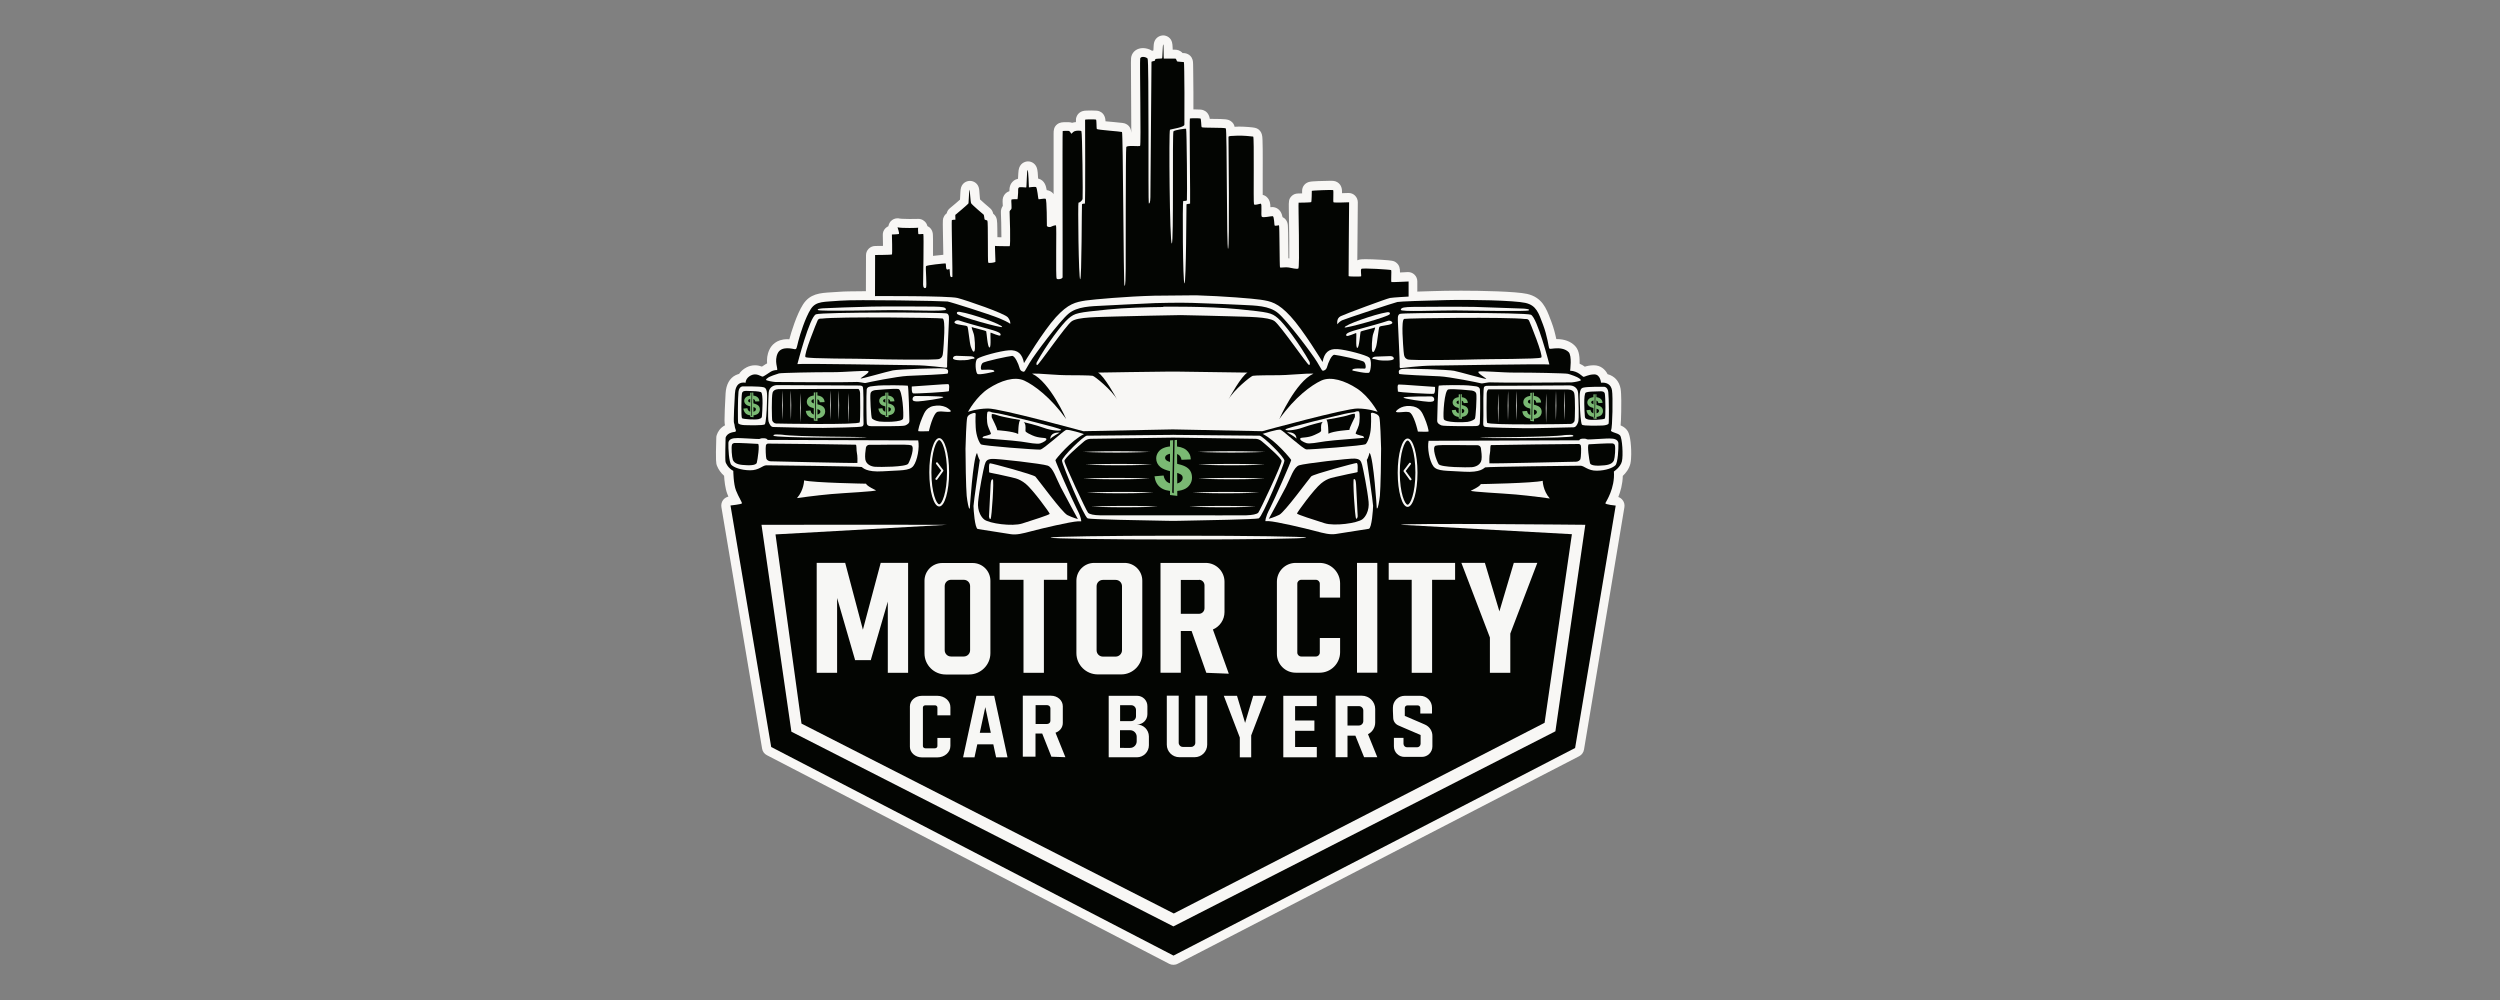 <svg xml:space="preserve" style="enable-background:new 0 0 250 100;" viewBox="0 0 250 100" y="0px" x="0px" xmlns:xlink="http://www.w3.org/1999/xlink" xmlns="http://www.w3.org/2000/svg" id="Layer_3" version="1.1">
<rect x="0" y="0" width="250" height="100" fill="#808080" stroke="none"/>
<style type="text/css">
	.st0{fill:none;}
	.st1{fill:#F8F7F5;}
	.st2{fill:#030502;}
	.st3{fill:#040402;}
	.st4{fill:#7AB973;}
	.st5{fill:#040404;}
	.st6{fill:#020403;}
	.st7{fill:#F7F7F5;}
</style>
<rect height="100" width="250" class="st0" y="0"></rect>
<g>
	<path d="M158.4,74.96c-0.05,0.29-0.23,0.53-0.48,0.66l-40.16,20.76c-0.13,0.07-0.28,0.1-0.42,0.1
		c-0.15,0-0.29-0.03-0.42-0.1L76.69,75.52c-0.26-0.13-0.44-0.38-0.48-0.66l-4.07-24.15c-0.04-0.25,0.02-0.51,0.17-0.71
		c0.13-0.17,0.32-0.29,0.53-0.34c-0.04-0.09-0.08-0.17-0.11-0.27c-0.21-0.54-0.29-1.31-0.32-1.81c-0.32-0.28-0.56-0.62-0.72-1.02
		c-0.07-0.18-0.14-0.35-0.06-2.81c0-0.09,0.02-0.18,0.05-0.26c0.11-0.32,0.33-0.7,0.82-0.96c-0.06-0.22-0.06-0.59-0.02-1.59
		c0.03-0.71,0.07-1.42,0.08-1.61c0.05-0.88,0.41-1.52,1-1.81c0.11-0.05,0.23-0.1,0.35-0.13c0.16-0.25,0.41-0.48,0.76-0.66
		c0.26-0.13,0.54-0.2,0.83-0.2c0.27,0,0.51,0.06,0.69,0.13c0.01,0,0.01-0.01,0.02-0.01c0.11-0.08,0.24-0.16,0.37-0.24
		c0.04-0.03,0.09-0.05,0.13-0.07c-0.03-0.39-0.01-0.88,0.24-1.39c0.18-0.38,0.66-1.03,1.79-1.03c0.07,0,0.14,0,0.2,0.01
		c0-0.01,0-0.01,0-0.02c0.16-0.62,0.72-2.46,1.36-3.46c0.7-1.09,1.7-1.15,2.86-1.22c0.24-0.01,0.49-0.03,0.77-0.05
		c0.42-0.04,1.3-0.05,2.66-0.06l0.01-3.6c0-0.5,0.41-0.91,0.91-0.92c0.26,0,0.54,0,0.79-0.01c0-0.34-0.01-0.74-0.02-1.09
		c-0.01-0.25,0.08-0.48,0.25-0.66c0.09-0.09,0.2-0.17,0.31-0.22c0.03-0.18,0.11-0.35,0.23-0.49c0.18-0.19,0.42-0.3,0.68-0.3
		c0.08,0,0.15,0.01,0.23,0.03c0.03,0,0.24,0.04,0.97,0.04c0.45,0,0.85-0.01,0.86-0.01s0.02,0,0.03,0c0.32,0,0.62,0.17,0.79,0.45
		c0.05,0.08,0.09,0.18,0.11,0.27c0.25,0.11,0.49,0.36,0.54,0.76c0.01,0.05,0.01,0.1,0.01,0.17c0.01,0.1,0.01,0.23,0.01,0.41
		c0,0.29,0,0.71,0,1.24c0,0.13,0,0.26,0,0.4c0.06-0.01,0.12-0.01,0.18-0.02c0.26-0.03,0.61-0.07,0.85-0.09c0-0.04,0-0.08,0-0.11
		c-0.01-0.77-0.03-1.57-0.04-2.2c-0.02-1.25-0.02-1.27,0.1-1.5c0.07-0.15,0.17-0.26,0.28-0.34c0.04-0.19,0.15-0.37,0.31-0.5
		c0.36-0.3,0.78-0.65,1.02-0.87c0-0.07,0.01-0.14,0.01-0.2c0.01-0.19,0.02-0.4,0.03-0.56c0.01-0.1,0.01-0.17,0.02-0.23
		c0.08-0.69,0.62-0.88,0.93-0.88c0.38,0,0.83,0.25,0.92,0.81c0.01,0.05,0.02,0.1,0.02,0.18c0.01,0.11,0.02,0.25,0.03,0.39
		c0.01,0.13,0.03,0.32,0.04,0.47c0.22,0.2,0.64,0.58,1,0.88c0.16,0.13,0.27,0.32,0.31,0.52c0,0.01,0,0.02,0.01,0.03
		c0.05,0.04,0.09,0.08,0.14,0.13c0.25,0.29,0.26,0.55,0.27,1.33c0,0.26,0.01,0.57,0.01,0.89c0.08,0,0.21,0.01,0.4,0.01
		c0-0.85-0.03-2.15-0.05-2.43c-0.03-0.31,0.08-0.55,0.19-0.71c0-0.06-0.01-0.13-0.01-0.18c-0.02-0.36-0.03-0.6,0.13-0.87
		c0.14-0.23,0.33-0.35,0.54-0.42c0-0.28,0.02-0.72,0.42-1.04c0.14-0.11,0.29-0.17,0.44-0.2c0.01-0.2,0.02-0.39,0.03-0.55
		c0.01-0.13,0.02-0.23,0.03-0.31c0.1-0.69,0.64-0.88,0.94-0.88c0.39,0,0.83,0.26,0.93,0.83c0.01,0.07,0.02,0.16,0.04,0.28
		c0.01,0.15,0.03,0.36,0.04,0.61c0.02,0,0.03,0.01,0.05,0.01c0.62,0.17,0.74,0.78,0.79,1.04c0.01,0.03,0.01,0.07,0.02,0.1
		c0.12,0.02,0.23,0.05,0.33,0.1c0.16,0.08,0.28,0.18,0.36,0.31c0-1.16,0-2.29,0-3.26c0-0.95,0-1.66,0-2.16c0-0.27,0-0.48,0-0.63
		c0-0.32,0.01-0.67,0.37-0.95c0.27-0.2,0.56-0.2,0.86-0.2c0.06,0,0.11,0,0.16,0c0.04,0,0.07,0,0.1,0c0.11,0,0.24,0.02,0.37,0.06
		c0.13-0.04,0.25-0.06,0.37-0.07c0-0.35,0.01-0.38,0.05-0.5c0.06-0.17,0.25-0.57,0.83-0.64c0.05-0.01,0.12-0.01,0.2-0.01
		c0.12-0.01,0.28-0.01,0.45-0.01c0.53,0,0.66,0.02,0.82,0.08c0.56,0.22,0.6,0.79,0.61,0.97c0,0.01,0,0.02,0,0.03
		c0.26,0.03,0.55,0.05,0.77,0.07c0.99,0.09,1.09,0.1,1.29,0.2c0.44,0.22,0.5,0.63,0.52,0.88c0-1.07-0.01-2.65-0.02-3.84
		c-0.03-3.56-0.02-3.6,0.02-3.78c0.13-0.52,0.59-0.85,1.17-0.85c0.26,0,0.62,0.08,0.91,0.27c0.04-0.02,0.09-0.03,0.13-0.04
		c0.01-0.14,0.01-0.28,0.02-0.4c0.01-0.1,0.01-0.17,0.02-0.24c0.08-0.57,0.5-0.81,0.83-0.85c0.03,0,0.07-0.01,0.1-0.01
		c0.31,0,0.86,0.19,0.93,0.9c0.01,0.07,0.01,0.15,0.02,0.27c0,0.08,0.01,0.17,0.01,0.26c0.02,0,0.03,0,0.05,0c0.1,0,0.17,0,0.19,0
		c0.19,0,0.5,0.05,0.75,0.34c0.03,0,0.05,0,0.07,0c0.09,0.01,0.12,0.01,0.16,0.01c0.08,0.01,0.76,0.12,0.81,0.92
		c0,0.05,0.01,0.13,0.01,0.22c0.01,0.16,0.01,0.4,0.01,0.7c0.01,0.66,0.01,1.51,0.02,2.1c0,0.36,0,1.03,0,1.68c0.04,0,0.09,0,0.14,0
		c0.58,0,0.7,0.03,0.83,0.07c0.26,0.09,0.58,0.31,0.67,0.88c0.11,0,0.22,0,0.31,0c1.21,0.01,1.5,0.02,1.8,0.23
		c0.22,0.16,0.32,0.33,0.37,0.56c0.06,0,0.11,0,0.18-0.01c0.08,0,0.17-0.01,0.26-0.01c0.58,0,1.39,0.07,1.59,0.12
		c0.2,0.04,0.67,0.22,0.74,0.9c0.01,0.08,0.01,0.18,0.02,0.31c0.01,0.22,0.01,0.52,0.02,0.92c0.01,0.74,0,1.69,0,2.62
		c0,0.65,0,1.4,0,1.96c0.18,0.04,0.34,0.13,0.46,0.27c0.25,0.26,0.31,0.59,0.31,0.96c0.06-0.01,0.12-0.01,0.17-0.01
		c0.03,0,0.06,0,0.08,0c0.24,0.02,0.8,0.15,0.96,0.98c0,0.01,0,0.02,0,0.02c0.26,0.12,0.49,0.38,0.53,0.79
		c0.01,0.05,0.01,0.12,0.01,0.2c0.01,0.13,0.01,0.31,0.02,0.56c0.01,0.44,0.01,1.02,0.02,1.59c0,0.32,0.01,0.68,0.01,0.98
		c0.03,0,0.06,0.01,0.09,0.01c0.01-1.01-0.01-2.68-0.03-3.71c-0.01-0.53-0.01-0.98-0.02-1.31c-0.01-0.68-0.01-0.91,0.27-1.2
		c0.17-0.18,0.41-0.27,0.66-0.27c0.09,0,0.24,0,0.4-0.01c0-0.11,0-0.2,0-0.26c0-0.39,0.27-0.85,0.87-0.92
		c0.05-0.01,0.12-0.01,0.2-0.02c0.18-0.01,0.4-0.02,0.55-0.03c0.45-0.02,0.92-0.03,1.2-0.03c0.25,0,0.47,0,0.7,0.14
		c0.46,0.28,0.47,0.76,0.47,0.97c0,0.04,0,0.09,0,0.13c0.32-0.01,0.62-0.02,0.62-0.02c0.01,0,0.03,0,0.04,0
		c0.24,0,0.47,0.09,0.64,0.26c0.18,0.18,0.28,0.42,0.28,0.67c-0.02,1.81-0.04,4.24-0.05,5.8c0.25-0.11,0.52-0.11,0.81-0.11
		c0.38,0,0.99,0.02,1.61,0.06c1.06,0.07,1.23,0.09,1.48,0.29c0.31,0.25,0.37,0.55,0.37,0.98c0.3-0.01,0.6-0.03,0.76-0.04
		c0.02,0,0.03,0,0.05,0c0.24,0,0.46,0.09,0.63,0.25c0.18,0.17,0.29,0.41,0.29,0.67v1.03c1.03-0.04,2.16-0.06,2.84-0.08
		c0.46-0.01,0.97-0.01,1.54-0.01c1.92,0,5.47,0.07,6.59,0.32c1.51,0.34,1.93,1.45,2.33,2.51c0.03,0.07,0.06,0.15,0.09,0.23
		c0.26,0.67,0.41,1.31,0.51,1.78c0.02,0,0.04,0,0.06,0c0.74,0,1.36,0.23,1.79,0.66c0.35,0.35,0.5,0.88,0.48,1.73
		c0,0.02,0,0.05,0,0.07c0.21,0.09,0.39,0.2,0.52,0.3c0.22-0.07,0.52-0.14,0.89-0.14h0.02c0.65,0,1.12,0.39,1.37,0.89
		c0.69,0.18,1.17,0.71,1.3,1.46c0.09,0.5,0.07,1.89,0.06,2.3c-0.01,0.61-0.03,1.04-0.06,1.36c0.21,0.09,0.42,0.21,0.59,0.41
		c0.12,0.14,0.37,0.43,0.45,1.72c0.02,0.26,0.06,1.14-0.06,1.69c-0.13,0.54-0.47,0.96-0.76,1.23c-0.02,0.83-0.23,1.56-0.45,2.11
		c0.17,0.06,0.32,0.16,0.43,0.31c0.16,0.2,0.22,0.46,0.18,0.71" class="st1"></path>
	<path d="M89.75,22.73c0,0,0.23,0.64,0.13,0.67c-0.1,0.03-0.69,0.05-0.69,0.05s0.06,1.96,0,2
		c-0.06,0.04-1.68,0.05-1.68,0.05l-0.01,4.11c0,0,7.38-0.04,8.26,0.19s4.72,1.54,5.03,1.94s0.23,0.65,0.23,0.65
		s-0.09-0.14-1.09-0.56c-1-0.41-4.85-1.63-5.18-1.68c-0.34-0.05-9.18-0.22-10.75-0.08s-2.39,0-2.93,0.85s-1.07,2.52-1.24,3.2
		s-0.16,0.81-0.35,0.8c-0.19-0.02-1.34-0.37-1.71,0.41s0.04,1.55-0.06,1.68c0,0-0.3-0.04-0.65,0.17s-0.69,0.49-0.82,0.48
		c-0.14-0.01-0.6-0.4-1.15-0.12c-0.55,0.28-0.53,0.74-0.53,0.74s-0.29-0.09-0.59,0.06c-0.3,0.15-0.46,0.56-0.48,1.04
		c-0.03,0.48-0.16,2.8-0.09,2.92c0.07,0.12,0.06,0.42,0.14,0.59c0.08,0.17,0.05,0.26-0.02,0.29c-0.07,0.03-0.78,0.03-0.96,0.59
		c0,0-0.07,2.28,0,2.45c0.07,0.17,0.24,0.57,0.77,0.87c0,0,0.01,1.3,0.27,1.96c0.26,0.66,0.63,1.2,0.59,1.29s-1.14,0.21-1.14,0.21
		l4.07,24.15l40.23,20.86l40.16-20.76l4.06-24.24c0,0-1.09-0.1-1.03-0.25s0.97-1.47,0.85-3.16c0,0,0.66-0.43,0.8-1.01
		c0.14-0.58,0.04-2.33-0.19-2.6c-0.23-0.27-1.03-0.31-0.89-0.54s0.19-3.37,0.09-3.97c-0.1-0.59-0.54-0.81-1.1-0.76
		c0,0-0.06-0.84-0.68-0.83s-0.96,0.27-1.08,0.24s-0.52-0.57-1.33-0.61c0,0,0.21-1.5-0.15-1.86s-0.94-0.41-1.38-0.37
		s-0.52,0.09-0.57-0.03s-0.17-1.19-0.61-2.35s-0.66-1.92-1.76-2.17c-1.11-0.25-5.49-0.34-7.9-0.28s-4.61,0.13-4.9,0.19
		s-5.24,1.69-5.55,1.84c-0.31,0.16-0.45,0.39-0.45,0.39s-0.14-0.58,0.33-0.81s4.6-1.76,4.93-1.82c0.33-0.06,1.86-0.14,1.86-0.14
		v-1.51c0,0-1.63,0.08-1.71,0.06c-0.08-0.03,0.03-1.15-0.04-1.2s-2.86-0.23-2.97-0.12c-0.12,0.12,0.03,0.72-0.04,0.75
		s-1.23,0.03-1.24-0.03c-0.01-0.05,0.05-7.38,0.05-7.38s-1.5,0.06-1.56,0s0.03-1.18-0.04-1.22c-0.06-0.04-2.13,0.04-2.13,0.08
		c0,0.04-0.01,1.08-0.06,1.12c-0.05,0.05-1.21,0.06-1.26,0.06s0.14,6.52-0.03,6.59s-0.65-0.05-0.96-0.11
		c-0.31-0.06-0.82,0.05-0.87-0.01c-0.05-0.06-0.04-4.21-0.1-4.21s-0.37,0.08-0.43,0.03s-0.03-0.93-0.21-0.94s-0.93,0.18-1.07,0.06
		s0.06-1.33-0.13-1.31c-0.19,0.03-0.58,0.18-0.66,0.06s0.04-6.75-0.08-6.77s-1.06-0.12-1.62-0.09c-0.56,0.03-0.85,0.01-0.85,0.13
		s0.12,11.12-0.04,11.19c-0.16,0.08-0.09-11.95-0.23-12.05s-2.36-0.03-2.41-0.12c-0.06-0.09-0.04-0.84-0.13-0.87s-0.99-0.03-1.05,0
		s0.05,8.48,0.02,8.51c-0.03,0.03-0.35,0.03-0.36,0.08s-0.03,7.81-0.2,7.9s-0.22-8.23-0.12-8.24c0.11-0.01,0.32,0.01,0.36-0.08
		s-0.01-7.1-0.08-7.14s-1.13,0.12-1.26,0.25c-0.13,0.13,0.04,11.2-0.17,11.22s-0.31-11.32-0.18-11.38s1.43-0.23,1.44-0.5
		c0.02-0.27,0.01-6.25-0.05-6.26c-0.05-0.01-0.64-0.04-0.68-0.07s-0.07-0.28-0.19-0.28s-1.11,0.01-1.14,0s-0.01-1.43-0.06-1.42
		s-0.06,1.37-0.11,1.4s-0.62,0.01-0.67,0.08c-0.05,0.06-0.02,0.13-0.07,0.16c-0.05,0.03-0.31,0.06-0.32,0.1
		c-0.01,0.03-0.1,12.97-0.11,13.53c-0.01,0.57-0.09,0.66-0.16,0.63s0.03-14.31-0.12-14.48c-0.14-0.17-0.67-0.27-0.74-0.01
		c-0.06,0.26,0.1,8.66-0.01,8.74c-0.12,0.08-1.31-0.09-1.38,0.12s-0.05,11.34-0.06,12.16c-0.01,0.83-0.01,1.77-0.12,1.71
		c-0.1-0.06-0.14-15.33-0.25-15.38s-2.48-0.21-2.52-0.3s-0.01-0.92-0.08-0.94c-0.06-0.03-1.07-0.03-1.09,0.01
		c-0.01,0.04,0.05,8.42-0.03,8.4c-0.08-0.01-0.25-0.01-0.28,0.06s-0.02,7.49-0.18,7.5s-0.24-7.67-0.17-7.66
		c0.06,0.01,0.37-0.16,0.41-0.39s-0.03-6.68-0.12-6.76c-0.09-0.08-0.52-0.07-0.7,0.01s-0.27,0.28-0.32,0.23s-0.12-0.27-0.28-0.27
		c-0.16,0-0.53-0.01-0.57,0.02s0.01,14.47-0.01,14.62c-0.02,0.16-0.47,0.26-0.59,0.14c-0.12-0.12,0.01-5.34-0.07-5.34
		s-0.24,0.02-0.46,0.13c-0.21,0.11-0.44,0-0.45-0.07s0.01-2.65-0.13-2.71s-0.67,0.08-0.71,0.04c-0.04-0.04-0.12-1.18-0.26-1.22
		c-0.15-0.04-0.7,0.04-0.7,0.04S102.84,17,102.76,17s-0.09,1.74-0.14,1.75s-0.63-0.08-0.73,0s-0.07,0.2-0.08,0.54
		s-0.06,0.63-0.06,0.63s-0.57-0.02-0.61,0.05s0.06,0.83-0.01,0.94c-0.08,0.1-0.18,0.18-0.17,0.26s0.12,3.45,0,3.45
		s-1.41,0-1.45-0.03c-0.04-0.03,0.05,1.55,0.03,1.6c-0.03,0.05-0.66,0.17-0.72,0.06s0-4.09-0.08-4.18s-0.28-0.05-0.29-0.17
		c-0.01-0.13-0.07-0.42-0.07-0.42s-1.2-1.01-1.27-1.16c-0.07-0.16-0.12-1.35-0.16-1.35s-0.08,1.27-0.1,1.36
		c-0.03,0.09-1.32,1.16-1.32,1.16l0.01,0.48c0,0-0.32-0.01-0.36,0.06c-0.04,0.08,0.09,5.61,0.06,5.65
		c-0.03,0.04-0.16,0.05-0.21-0.06c-0.05-0.12-0.04-0.74-0.1-0.72c-0.06,0.01-0.23,0.14-0.3-0.04c-0.06-0.18,0-0.52-0.1-0.52
		s-1.86,0.16-1.93,0.28s0.12,2.04-0.01,2.15s-0.28-0.01-0.28-0.3c0-0.28,0.09-5.05,0.02-5.07c-0.08-0.02-0.49,0.06-0.5-0.01
		s-0.05-0.55-0.01-0.62C91.84,22.79,90.17,22.84,89.75,22.73z" class="st2"></path>
	<g>
		<path d="M147.17,38.58c0.11,0.02,0.21,0.03,0.32,0.04c0.18,0.01,0.47,0.07,0.5,0.32c0.05,0.38,0.03,3.31-0.02,3.44
			c-0.05,0.13-0.1,0.23-0.46,0.23s-3.12,0.03-3.36-0.07s-0.43-0.22-0.43-0.47s0.08-3.46,0.16-3.51
			C143.96,38.52,146.42,38.46,147.17,38.58z" class="st1"></path>
	</g>
	<g>
		<path d="M137.76,41.19c-0.02-0.01-0.81-0.32-1.99-0.34c-1.2-0.02-9.54,2.27-9.54,2.27l-8.95-0.18l-8.95,0.18
			c0,0-8.34-2.29-9.54-2.27c-1.18,0.02-1.97,0.33-1.99,0.34c0.02-0.05,0.83-1.54,2.04-2.33c1.23-0.8,2.62-1.25,3.59-0.8
			c0.97,0.45,2.62,1.65,4.19,3.85c0,0-1.63-3.72-3.41-4.54c0,0,0.08-0.03,0.71,0s2,0.15,2.7,0.15s2.44,0.01,2.65,0.06
			c0.21,0.05,1.9,1.41,2.45,2.39c-0.11-0.21-1.31-2.4-1.92-2.71c0,0,5.88-0.1,7.01-0.1c0.03,0,0.07,0,0.09,0h0.84
			c1.12,0.01,7.01,0.1,7.01,0.1c-0.6,0.31-1.81,2.51-1.92,2.71c0.55-0.98,2.24-2.34,2.45-2.39s1.95-0.06,2.65-0.06
			s2.07-0.13,2.7-0.15c0.63-0.03,0.71,0,0.71,0c-1.78,0.81-3.41,4.54-3.41,4.54c1.56-2.2,3.22-3.4,4.19-3.85
			c0.97-0.45,2.37,0,3.59,0.8S137.74,41.15,137.76,41.19z" class="st1"></path>
	</g>
	<g>
		<path d="M116.91,37.17c-0.03,0-0.06,0-0.09,0l0,0C116.82,37.17,116.82,37.17,116.91,37.17z" class="st1"></path>
	</g>
	<g>
		<path d="M115.44,29.57c-2.77,0.07-6.08,0.37-6.86,0.48c-1.02,0.16-1.75,0.31-3,1.68c-1.25,1.37-3.18,4.58-3.18,4.58
			c-0.17-0.92-0.61-1.34-1.5-1.28s-2.88,0.61-3.17,0.85c-0.28,0.25-0.16,1.33,0,1.5s1.69-0.21,1.69-0.21
			c0.12-0.31-1.12-0.17-1.25-0.19s-0.11-0.47,0.08-0.67c0.19-0.19,2.67-0.7,2.96-0.72s0.65,0.85,0.72,1.13
			c0.07,0.28,0.17,0.39,0.36,0.44s0.16-0.01,0.66-0.86s2.99-4.15,3.88-4.91s2.25-0.76,3.59-0.83c0.8-0.05,3.24-0.16,5.1-0.25
			c0,0,2.44-0.07,3.74-0.02c1.73,0.06,4.14,0.15,4.96,0.2c1.34,0.07,2.7,0.07,3.59,0.82c0.9,0.75,3.39,4.04,3.9,4.89
			c0.51,0.85,0.48,0.91,0.66,0.86c0.18-0.06,0.29-0.16,0.36-0.44s0.42-1.16,0.71-1.14s2.77,0.52,2.96,0.71s0.22,0.65,0.09,0.67
			c-0.13,0.02-1.37-0.12-1.25,0.19c0,0,1.54,0.37,1.69,0.2c0.15-0.17,0.28-1.26-0.01-1.5s-2.28-0.78-3.17-0.84s-1.33,0.37-1.49,1.29
			c0,0-1.94-3.2-3.2-4.56c-1.26-1.37-1.98-1.52-3.01-1.67c-0.72-0.11-3.75-0.36-6.44-0.44L115.44,29.57z" class="st1"></path>
	</g>
	<g>
		<path d="M130.89,36.49c-0.16-0.02-2.83-3.93-3.44-4.38c-0.61-0.44-2.66-0.42-4.42-0.48
			c-1.08-0.04-3.36-0.08-4.96-0.12c-1,0.02-4.95,0.09-6.48,0.14c-1.76,0.06-3.81,0.04-4.42,0.48c-0.61,0.44-3.28,4.35-3.44,4.37
			s-0.06-0.26-0.06-0.26c0.98-1.77,2.52-3.83,3.18-4.39c0.66-0.56,0.88-0.59,3.93-0.9c1.75-0.18,3.97-0.23,5.55-0.25v-0.03
			c0,0,4.49-0.06,7.53,0.25s3.27,0.34,3.93,0.9c0.66,0.56,2.2,2.63,3.18,4.39C130.95,36.23,131.06,36.51,130.89,36.49z" class="st1"></path>
	</g>
	<g>
		<g>
			<path d="M97.57,41.37c0,0-0.05-0.11-0.2-0.07c-0.16,0.04-0.57,0.15-0.65,0.46c-0.08,0.31-0.16,2.43-0.17,3.12
				c-0.01,0.69,0.05,4.05,0.12,4.71c0.07,0.65,0.2,1.24,0.26,1.26c0.05,0.01,0.05,0.01,0.05,0.01s0.31-5,0.72-5.57
				c0,0,0.17,0.62,0.28,0.71c0,0-0.63,4.28-0.63,4.6s0.13,2.25,0.43,2.3s2.74,0.44,3.31,0.52s1.12-0.05,2.09-0.31
				c0.97-0.26,3.84-0.94,4.63-0.98h0.31c0,0,0.04-0.34-0.45-1.27c-0.48-0.93-2.15-4.74-2.13-4.84s1.58-1.99,2.86-2.61
				c0,0-1.55-0.52-1.81-0.41c-0.26,0.1-2.25,1.94-2.57,1.96c-0.32,0.03-5.77-0.37-5.93-0.53s-0.48-0.82-0.52-1.69
				C97.52,41.86,97.57,41.37,97.57,41.37z" class="st1"></path>
		</g>
		<g>
			<path d="M98.36,43.64c0,0-0.17,0.14-0.08,0.17s3.05,0.23,3.84,0.35s1.59,0.28,1.9,0.18c0.31-0.1,0.7-0.32,0.61-0.47
				c-0.09-0.14-0.7-0.01-1.41-0.34s-0.69-0.35-0.67-0.58c0.01-0.23,0.03-0.58-0.18-0.74c0,0,1.28,0.3,2.03,0.58s1.77,0.35,1.71,0.18
				s-5.25-1.4-5.84-1.54c-0.59-0.14-1.07-0.17-1.12-0.21s-0.35-0.14-0.41,0c-0.06,0.14-0.08,0.93,0.04,1.34s0.37,0.79,0.3,0.85
				C98.98,43.49,98.36,43.64,98.36,43.64z" class="st1"></path>
		</g>
		<g>
			<path d="M105.97,43.26c0,0-0.8,0.44-0.94,0.63C105.03,43.89,104.96,43.21,105.97,43.26z" class="st1"></path>
		</g>
		<g>
			<path d="M99.18,41.41c0,0-0.03,0.24,0,0.34s0.54,1.03,0.54,1.27c0,0,1.6,0.1,2.1,0.38c0,0,0-1.26,0.21-1.4
				c0,0-1.78-0.29-2.26-0.47C99.31,41.36,99.18,41.41,99.18,41.41z" class="st2"></path>
		</g>
		<g>
			<path d="M97.81,50.21c-0.04,0.41,0.02,0.83,0.2,1.2c0.1,0.2,0.23,0.4,0.41,0.54c0.51,0.4,2.81,0.72,3.8,0.4
				c1-0.32,2.75-0.87,2.75-0.97s-1.67-2.4-2.4-3c-0.74-0.59-1.19-0.58-2.09-0.8c-0.9-0.22-1.59-0.3-1.57-0.36s-0.08-0.89,0.1-0.89
				s4.33,1.12,4.54,1.34s2.66,3.58,3.19,3.84c0.53,0.26,1.05,0.4,1.05,0.4s-1.25-2.29-1.72-3.2s-0.76-1.96-1.31-2.15
				s-5.07-0.71-5.56-0.67s-0.62,0.18-0.74,0.62C98.35,46.89,97.92,49,97.81,50.21z" class="st3"></path>
		</g>
		<g>
			<path d="M98.9,51.66c0,0,0.05,0.34,0.16,0.22c0.12-0.12,0.36-3.96,0.22-3.95s-0.19,0.11-0.22,0.57
				C99.04,48.98,98.9,51.66,98.9,51.66z" class="st1"></path>
		</g>
	</g>
	<g>
		<g>
			<path d="M137.09,41.35c0,0,0.05-0.11,0.2-0.07c0.16,0.04,0.57,0.15,0.65,0.46c0.08,0.31,0.16,2.43,0.17,3.12
				s-0.05,4.05-0.12,4.71c-0.07,0.65-0.2,1.24-0.26,1.26s-0.05,0.01-0.05,0.01s-0.31-5-0.72-5.57c0,0-0.17,0.62-0.28,0.71
				c0,0,0.63,4.28,0.63,4.6s-0.13,2.25-0.43,2.3c-0.3,0.05-2.74,0.44-3.31,0.52c-0.57,0.08-1.12-0.05-2.09-0.31
				c-0.97-0.26-3.84-0.94-4.63-0.98h-0.31c0,0-0.04-0.34,0.45-1.27c0.48-0.93,2.15-4.74,2.13-4.84c-0.03-0.1-1.58-1.99-2.86-2.61
				c0,0,1.55-0.52,1.81-0.41c0.26,0.1,2.25,1.94,2.57,1.96c0.32,0.03,5.77-0.37,5.93-0.53c0.17-0.16,0.48-0.82,0.52-1.69
				C137.14,41.83,137.09,41.35,137.09,41.35z" class="st1"></path>
		</g>
		<g>
			<path d="M136.3,43.61c0,0,0.17,0.14,0.08,0.17s-3.05,0.23-3.84,0.35s-1.59,0.28-1.9,0.18s-0.7-0.32-0.61-0.47
				c0.09-0.14,0.7-0.01,1.41-0.34c0.71-0.32,0.69-0.35,0.67-0.58c-0.01-0.23-0.03-0.58,0.18-0.74c0,0-1.28,0.3-2.03,0.58
				s-1.77,0.35-1.71,0.18s5.25-1.4,5.84-1.54s1.07-0.17,1.12-0.21c0.05-0.04,0.35-0.14,0.41,0s0.08,0.93-0.04,1.34
				s-0.37,0.79-0.3,0.85C135.68,43.47,136.3,43.61,136.3,43.61z" class="st1"></path>
		</g>
		<g>
			<path d="M128.7,43.23c0,0,0.8,0.44,0.94,0.63C129.64,43.86,129.71,43.18,128.7,43.23z" class="st1"></path>
		</g>
		<g>
			<path d="M135.48,41.38c0,0,0.03,0.24,0,0.34s-0.54,1.03-0.54,1.27c0,0-1.6,0.1-2.1,0.38c0,0,0-1.26-0.21-1.4
				c0,0,1.78-0.29,2.26-0.47C135.36,41.34,135.48,41.38,135.48,41.38z" class="st2"></path>
		</g>
		<g>
			<path d="M136.86,50.18c0.04,0.41-0.02,0.83-0.2,1.2c-0.1,0.2-0.23,0.4-0.41,0.54c-0.51,0.4-2.81,0.72-3.8,0.4
				c-1-0.32-2.75-0.87-2.75-0.97s1.67-2.4,2.4-3s1.19-0.58,2.09-0.8s1.59-0.3,1.57-0.36c-0.02-0.06,0.08-0.89-0.1-0.89
				c-0.18,0-4.33,1.12-4.54,1.34s-2.66,3.58-3.19,3.84c-0.53,0.26-1.05,0.4-1.05,0.4s1.25-2.29,1.72-3.2s0.76-1.96,1.31-2.15
				c0.54-0.18,5.07-0.71,5.56-0.67c0.49,0.04,0.62,0.18,0.74,0.62C136.31,46.86,136.74,48.97,136.86,50.18z" class="st3"></path>
		</g>
		<g>
			<path d="M135.77,51.63c0,0-0.05,0.34-0.16,0.22c-0.12-0.12-0.36-3.96-0.22-3.95s0.19,0.11,0.22,0.57
				C135.63,48.95,135.77,51.63,135.77,51.63z" class="st1"></path>
		</g>
	</g>
	<g>
		<path d="M117.98,51.52L117.98,51.52c-0.08,0-0.17,0-0.25,0C117.89,51.52,117.98,51.52,117.98,51.52z" class="st1"></path>
	</g>
	<g>
		<path d="M125.96,43.57c-0.29-0.02-6.24-0.04-8.35-0.08l0,0c-0.19-0.01-0.39-0.01-0.58,0l0,0
			c-2.11,0.04-8.06,0.06-8.35,0.08c-0.32,0.02-2.5,2.14-2.48,2.5c0.01,0.36,2.2,5.64,2.57,5.77c0.28,0.1,5.41,0.2,7.89,0.24
			c0.25,0,0.47,0.01,0.66,0.01s0.41-0.01,0.66-0.01c2.48-0.04,7.6-0.15,7.89-0.24c0.37-0.13,2.56-5.4,2.57-5.77
			S126.28,43.59,125.96,43.57z M125.82,51.28c-0.16,0.14-0.57,0.23-1.18,0.25c-0.44,0.01-4.51,0.01-6.66,0c-0.08,0-0.17,0-0.25,0
			c-0.04,0-0.08,0-0.12,0h-0.42c-0.16,0-0.34,0-0.54,0c-2.15,0-6.22,0.01-6.66,0c-0.61-0.01-1.02-0.1-1.18-0.25
			c-0.15-0.14-2.36-4.85-2.37-5.18c-0.01-0.26,1.39-1.47,1.99-1.98c0.18-0.15,0.4-0.23,0.63-0.24l8.24-0.12l8.24,0.12
			c0.23,0,0.45,0.09,0.63,0.24c0.61,0.51,2,1.72,1.99,1.98C128.18,46.43,125.97,51.13,125.82,51.28z" class="st1"></path>
	</g>
	<g>
		<path d="M117.19,51.52c-0.16,0-0.34,0-0.54,0l0,0C116.66,51.52,116.86,51.52,117.19,51.52z" class="st1"></path>
	</g>
	<g>
		<path d="M115,45.19c0,0-1.5,0.07-3.35,0.07s-3.35-0.07-3.35-0.07s1.5-0.07,3.35-0.07S115,45.19,115,45.19z" class="st1"></path>
	</g>
	<g>
		<path d="M115.22,46.46c0,0-1.5,0.07-3.35,0.07s-3.35-0.07-3.35-0.07s1.5-0.07,3.35-0.07S115.22,46.46,115.22,46.46z" class="st1"></path>
	</g>
	<g>
		<path d="M115,47.86c0,0-1.5,0.07-3.35,0.07s-3.35-0.07-3.35-0.07s1.5-0.07,3.35-0.07S115,47.86,115,47.86z" class="st1"></path>
	</g>
	<g>
		<path d="M115.37,49.26c0,0-1.5,0.07-3.35,0.07s-3.35-0.07-3.35-0.07s1.5-0.07,3.35-0.07
			C113.87,49.18,115.37,49.26,115.37,49.26z" class="st1"></path>
	</g>
	<g>
		<path d="M115.8,50.66c0,0-1.5,0.07-3.35,0.07s-3.35-0.07-3.35-0.07s1.5-0.07,3.35-0.07
			C114.3,50.58,115.8,50.66,115.8,50.66z" class="st1"></path>
	</g>
	<g>
		<path d="M126.5,45.19c0,0-1.5,0.07-3.35,0.07s-3.35-0.07-3.35-0.07s1.5-0.07,3.35-0.07S126.5,45.19,126.5,45.19z" class="st1"></path>
	</g>
	<g>
		<path d="M126.5,46.46c0,0-1.5,0.07-3.35,0.07s-3.35-0.07-3.35-0.07s1.5-0.07,3.35-0.07S126.5,46.46,126.5,46.46z" class="st1"></path>
	</g>
	<g>
		<path d="M126.5,47.86c0,0-1.5,0.07-3.35,0.07s-3.35-0.07-3.35-0.07s1.5-0.07,3.35-0.07S126.5,47.86,126.5,47.86z" class="st1"></path>
	</g>
	<g>
		<path d="M125.94,49.26c0,0-1.5,0.07-3.35,0.07s-3.35-0.07-3.35-0.07s1.5-0.07,3.35-0.07S125.94,49.26,125.94,49.26z" class="st1"></path>
	</g>
	<g>
		<path d="M125.6,50.66c0,0-1.5,0.07-3.35,0.07s-3.35-0.07-3.35-0.07s1.5-0.07,3.35-0.07S125.6,50.66,125.6,50.66z" class="st1"></path>
	</g>
	<g>
		<g>
			<path d="M115.45,47.63l0.91-0.08c0.05,0.29,0.17,0.49,0.33,0.63c0.17,0.13,0.39,0.2,0.67,0.2
				c0.3,0,0.53-0.06,0.68-0.18s0.23-0.26,0.23-0.42c0-0.1-0.03-0.19-0.1-0.26c-0.06-0.07-0.18-0.13-0.33-0.19
				c-0.11-0.04-0.36-0.1-0.75-0.19c-0.5-0.12-0.85-0.26-1.05-0.43c-0.28-0.24-0.42-0.53-0.42-0.87c0-0.22,0.07-0.43,0.2-0.62
				s0.32-0.34,0.58-0.44c0.25-0.1,0.55-0.15,0.91-0.15c0.58,0,1.01,0.12,1.31,0.36c0.29,0.24,0.45,0.56,0.46,0.95l-0.93,0.04
				c-0.04-0.22-0.13-0.38-0.26-0.48c-0.13-0.1-0.33-0.15-0.59-0.15c-0.27,0-0.48,0.05-0.64,0.16c-0.1,0.07-0.15,0.16-0.15,0.27
				c0,0.1,0.05,0.19,0.14,0.26c0.12,0.09,0.4,0.19,0.86,0.29c0.45,0.1,0.79,0.2,1,0.31c0.22,0.11,0.39,0.25,0.51,0.44
				s0.18,0.42,0.18,0.69c0,0.25-0.07,0.48-0.22,0.7s-0.35,0.38-0.62,0.48c-0.27,0.11-0.6,0.16-1,0.16c-0.58,0-1.03-0.13-1.34-0.38
				C115.7,48.48,115.51,48.11,115.45,47.63z" class="st4"></path>
		</g>
		<g>
			<polygon points="117,49.5 117.73,49.59 117.7,43.99 117,44.04" class="st4"></polygon>
		</g>
		<g>
			<polygon points="117.32,43.92 117.22,49.26 117.37,49.33 117.46,43.92" class="st5"></polygon>
		</g>
	</g>
	<g>
		<path d="M87.49,38.59c-0.11,0.02-0.21,0.03-0.32,0.04c-0.18,0.01-0.47,0.07-0.5,0.32c-0.05,0.38-0.03,3.31,0.02,3.44
			c0.05,0.13,0.1,0.23,0.46,0.23s3.12,0.03,3.36-0.07s0.43-0.22,0.43-0.47s-0.08-3.46-0.16-3.51C90.7,38.54,88.24,38.48,87.49,38.59
			z" class="st1"></path>
	</g>
	<g>
		<g>
			<g>
				<path d="M74.29,38.64c0,0-0.37-0.03-0.44,0.53s-0.08,3.04-0.03,3.15s0.35,0.18,0.6,0.19
					c0.24,0.01,1.97,0.07,2.07-0.09s0.19-1.27,0.2-2.02s0.12-1.55-0.31-1.67S74.29,38.64,74.29,38.64z" class="st1"></path>
			</g>
		</g>
		<g>
			<g>
				<path d="M74.97,39.1c-0.11,0-0.21-0.01-0.32-0.01c-0.15-0.01-0.4,0.01-0.45,0.23c-0.07,0.31-0.1,2.4,0,2.5
					s1.34,0.18,1.67,0.09c0.33-0.1,0.31-0.15,0.33-0.39c0.02-0.24,0.16-2.2-0.11-2.31C75.9,39.13,75.3,39.1,74.97,39.1z" class="st6"></path>
			</g>
		</g>
		<g>
			<g>
				<g>
					<path d="M79.74,36.41c0,0,1.22-4.74,1.86-4.98c0.63-0.23,12.85-0.21,13.1-0.08s0.2,0.42,0.18,1.01
						s-0.18,3.69-0.17,4.04c0.01,0.35,0.01,0.37-0.11,0.37s-1.79-0.24-3.21-0.25C89.96,36.51,80.21,36.33,79.74,36.41z" class="st1"></path>
				</g>
			</g>
			<g>
				<g>
					<path d="M76.78,37.79c0,0-0.27,0.17-0.14,0.23c0.14,0.06,0.58,0.16,0.9,0.18s7.55,0.04,7.99,0
						c0.44-0.04,0.92,0.15,1.07,0.09c0.16-0.05,3.1-0.65,4.15-0.7s4.03-0.16,4.03-0.25s0.19-0.43-0.34-0.49s-4.57,0.07-5.16,0.19
						c-0.59,0.12-3.21,0.88-3.22,0.81c-0.01-0.06,0.94-0.59,0.78-0.72c-0.17-0.13-2.3,0.1-3.72,0.09s-4.98,0.06-5.22,0.12
						C77.64,37.41,76.92,37.66,76.78,37.79z" class="st1"></path>
				</g>
			</g>
			<g>
				<g>
					<path d="M96,31.19c0,0-0.39-0.08-0.3,0.18s4.52,1.47,4.52,1.33C100.22,32.45,97.25,31.39,96,31.19z" class="st1"></path>
				</g>
			</g>
			<g>
				<g>
					<path d="M95.91,32.05c-0.14-0.05-0.29-0.02-0.4,0.07c-0.07,0.06-0.11,0.15,0.02,0.22
						c0.28,0.17,1.12,0.18,1.21,0.31s0.21,1.64,0.34,2.01s0.24,0.61,0.36,0.46c0.12-0.16,0.03-1.45-0.07-1.74
						c-0.1-0.28-0.26-0.73-0.18-0.67s1.39,0.34,1.43,0.42c0.04,0.08,0.13,1.63,0.33,1.62c0.2-0.01,0.04-1.5,0.12-1.49
						s0.91,0.41,0.97,0.27s0.08-0.29-1.14-0.62C97.83,32.62,96.4,32.22,95.91,32.05z" class="st1"></path>
				</g>
			</g>
			<g>
				<g>
					<path d="M95.66,35.58c0,0-0.36-0.01-0.36,0.25c0,0.27,1.26,0.2,1.49,0.16c0.23-0.05,0.41-0.12,0.58-0.12
						s0.09-0.23-0.3-0.24S95.66,35.58,95.66,35.58z" class="st1"></path>
				</g>
			</g>
			<g>
				<g>
					<path d="M82.33,30.83c-0.05,0-0.74,0.05-0.52,0.18c0.22,0.13,5.68,0.01,7.39,0s5.42,0.17,5.4-0.06
						c-0.03-0.24-0.36-0.27-1.22-0.29c-0.85-0.01-4.86-0.03-6.18,0S82.63,30.8,82.33,30.83z" class="st1"></path>
				</g>
			</g>
			<g>
				<g>
					<path d="M82.19,31.86c-0.06,0.01-0.31-0.05-0.42,0.17s-1.44,3.5-1.22,3.68s5.39,0.14,6.59,0.19s6.48,0.12,6.77,0
						s0.37-0.27,0.41-0.81s0.27-3.15-0.06-3.24C93.93,31.77,83.86,31.65,82.19,31.86z" class="st2"></path>
				</g>
			</g>
			<g>
				<g>
					<path d="M95.09,41.1c0,0-0.43-0.61-1.43-0.54c-1.01,0.06-1.2,0.67-1.43,1.19s-0.47,1.34-0.39,1.37s1.05,0,1.05,0
						s0.41-1.86,0.9-1.95C94.28,41.08,95.05,41.31,95.09,41.1z" class="st1"></path>
				</g>
			</g>
			<g>
				<g>
					<path d="M91.54,39.6c0,0-0.25,0.01-0.28,0.27c-0.04,0.26,0.23,0.28,0.57,0.27s2.56-0.3,2.5-0.43
						C94.25,39.59,91.54,39.6,91.54,39.6z" class="st1"></path>
				</g>
			</g>
			<g>
				<g>
					<path d="M91.18,38.65c0,0-0.05,0.65,0.14,0.69c0.18,0.04,3.58-0.14,3.57-0.23c-0.01-0.1,0.11-0.68-0.08-0.7
						C94.63,38.39,91.55,38.64,91.18,38.65z" class="st1"></path>
				</g>
			</g>
			<g>
				<g>
					<path d="M80.41,48.04c0,0-0.01,0.97-0.71,1.77c0,0,1.91-0.27,3.4-0.4s4.45-0.26,4.5-0.38c0,0-0.9-0.4-1-0.66
						C86.6,48.37,81.35,48.28,80.41,48.04z" class="st1"></path>
				</g>
			</g>
			<g>
				<g>
					<path d="M78.22,43.47c-0.13-0.02-0.27-0.01-0.4-0.02c-0.2-0.01-0.51-0.02-0.47,0.12c0.07,0.23,9.55,0.24,9.3,0.15
						C86.54,43.68,79.54,43.69,78.22,43.47z" class="st1"></path>
				</g>
			</g>
			<g>
				<g>
					<path d="M77.74,38.51c-0.2,0-0.39,0.05-0.55,0.16c-0.15,0.11-0.3,0.29-0.32,0.58c-0.04,0.64-0.11,2.62-0.01,2.92
						s0.25,0.53,0.47,0.53s4.42,0.12,5.01,0.09c0.58-0.03,3.72-0.03,3.9-0.16s0.1-0.27,0.1-1.11s0.04-2.76-0.08-2.87
						s-0.26-0.1-0.47-0.1C85.62,38.55,78.88,38.51,77.74,38.51z" class="st1"></path>
				</g>
			</g>
			<g>
				<g>
					<path d="M77.96,38.91c0,0-0.58-0.04-0.7,0.35c-0.12,0.39-0.08,2.73-0.03,2.82c0.06,0.09,0.16,0.26,0.37,0.27
						c0.21,0.01,8.29,0.16,8.37-0.12s0.05-2.71,0.04-2.92c-0.01-0.2-0.09-0.41-0.2-0.42S77.96,38.91,77.96,38.91z" class="st2"></path>
				</g>
			</g>
			<g>
				<g>
					<path d="M87.54,39.01c0,0-0.44,0.03-0.49,0.34c-0.06,0.3,0.05,2.41,0.15,2.5s0.34,0.24,0.73,0.3
						c0.39,0.06,2.3,0.09,2.38-0.3c0.08-0.39-0.06-2.88-0.47-2.95S87.54,39.01,87.54,39.01z" class="st2"></path>
				</g>
			</g>
			<g>
				<g>
					<path d="M73.54,43.82c0,0-0.68-0.02-0.7,0.48s0.05,1.94,0.3,2.19s0.95,0.53,1.86,0.54s1.25-0.5,1.64-0.5
						s9.42,0.1,9.53,0.17c0.12,0.06,0.43,0.54,2.13,0.43c1.71-0.12,2.64-0.01,3.04-0.54c0.4-0.53,0.63-1.85,0.48-2.55l-15.06-0.05
						c0,0-0.07-0.16-0.3-0.16c-0.23-0.01-0.36-0.01-0.48,0.06C75.84,43.94,73.88,43.76,73.54,43.82z" class="st1"></path>
				</g>
			</g>
			<g>
				<g>
					<path d="M75.8,44.39c0.19,0.05-0.04,1.58-0.12,1.88s-0.84,0.28-1.46,0.22c-0.62-0.06-0.85-0.28-0.94-0.52
						c-0.09-0.24-0.17-1.25-0.08-1.51c0,0,0.03-0.12,0.23-0.16C73.63,44.26,75.8,44.39,75.8,44.39z" class="st2"></path>
				</g>
			</g>
			<g>
				<g>
					<path d="M76.82,44.36c0,0-0.19-0.01-0.23,0.19c-0.05,0.19-0.01,1.2,0.05,1.33c0.06,0.14,0.25,0.25,0.43,0.25
						c0.19,0,8.66,0.21,8.67,0.16c0.01-0.06,0.02-0.74-0.05-1s0-0.81-0.12-0.82C85.46,44.45,76.88,44.35,76.82,44.36z" class="st2"></path>
				</g>
			</g>
			<g>
				<g>
					<path d="M86.94,44.48c-0.17,0-0.32,0.12-0.35,0.29c-0.05,0.32-0.11,0.83-0.06,1.16c0.08,0.5,0.56,0.72,0.98,0.75
						c0.43,0.03,3.1,0.03,3.31-0.31s0.7-1.69,0.3-1.84C90.76,44.4,88.04,44.5,86.94,44.48z" class="st2"></path>
				</g>
			</g>
			<g>
				<g>
					<path d="M93.92,44.01c0.27,0,0.78,1.13,0.78,3.21s-0.52,3.21-0.78,3.21s-0.78-1.13-0.78-3.21
						S93.65,44.01,93.92,44.01 M93.92,43.81c-0.55,0-0.99,1.53-0.99,3.42c0,1.89,0.44,3.42,0.99,3.42c0.55,0,0.99-1.53,0.99-3.42
						C94.91,45.34,94.46,43.81,93.92,43.81L93.92,43.81z" class="st1"></path>
				</g>
			</g>
			<g>
				<g>
					<g>
						<path d="M93.64,47.99c-0.02,0-0.04-0.01-0.06-0.02c-0.05-0.03-0.06-0.1-0.02-0.14l0.56-0.77l-0.51-0.67
							c-0.03-0.04-0.03-0.11,0.02-0.14c0.05-0.03,0.11-0.03,0.14,0.02L94.32,47c0.03,0.04,0.03,0.09,0,0.12l-0.6,0.83
							C93.7,47.98,93.67,47.99,93.64,47.99z" class="st1"></path>
					</g>
				</g>
			</g>
		</g>
	</g>
	<g>
		<g>
			<g>
				<path d="M80.58,41.09l0.47-0.04c0.03,0.15,0.08,0.25,0.17,0.32s0.2,0.1,0.35,0.1s0.27-0.03,0.35-0.09
					s0.12-0.13,0.12-0.21c0-0.05-0.02-0.1-0.05-0.13c-0.03-0.04-0.09-0.07-0.17-0.1c-0.06-0.02-0.18-0.05-0.38-0.1
					c-0.26-0.06-0.44-0.13-0.54-0.22c-0.15-0.12-0.22-0.27-0.22-0.45c0-0.11,0.03-0.22,0.1-0.32s0.17-0.17,0.3-0.23
					c0.13-0.05,0.28-0.08,0.47-0.08c0.3,0,0.52,0.06,0.67,0.18s0.23,0.29,0.24,0.49l-0.48,0.02c-0.02-0.11-0.06-0.2-0.13-0.25
					s-0.17-0.08-0.3-0.08c-0.14,0-0.25,0.03-0.33,0.08c-0.05,0.03-0.08,0.08-0.08,0.14c0,0.05,0.02,0.1,0.07,0.14
					c0.06,0.05,0.21,0.1,0.44,0.15c0.23,0.05,0.41,0.1,0.52,0.16c0.11,0.06,0.2,0.13,0.26,0.23c0.06,0.1,0.09,0.21,0.09,0.35
					c0,0.13-0.04,0.25-0.11,0.36c-0.08,0.11-0.18,0.19-0.32,0.25s-0.31,0.08-0.52,0.08c-0.3,0-0.53-0.06-0.69-0.19
					C80.71,41.53,80.61,41.34,80.58,41.09z" class="st4"></path>
			</g>
		</g>
		<g>
			<g>
				<polygon points="81.38,42.06 81.75,42.1 81.74,39.22 81.38,39.25" class="st4"></polygon>
			</g>
		</g>
		<g>
			<g>
				<polygon points="81.54,39.19 81.49,41.93 81.57,41.97 81.61,39.19" class="st5"></polygon>
			</g>
		</g>
	</g>
	<g>
		<g>
			<g>
				<path d="M74.34,40.86l0.4-0.04c0.02,0.13,0.07,0.22,0.15,0.28c0.07,0.06,0.17,0.09,0.3,0.09
					c0.13,0,0.23-0.03,0.3-0.08c0.07-0.05,0.1-0.11,0.1-0.18c0-0.05-0.01-0.08-0.04-0.12c-0.03-0.03-0.08-0.06-0.15-0.08
					c-0.05-0.02-0.16-0.04-0.33-0.08c-0.22-0.05-0.37-0.11-0.46-0.19c-0.12-0.1-0.19-0.23-0.19-0.38c0-0.1,0.03-0.19,0.09-0.27
					s0.14-0.15,0.25-0.19c0.11-0.04,0.24-0.07,0.4-0.07c0.26,0,0.45,0.05,0.58,0.16s0.2,0.25,0.2,0.42l-0.41,0.02
					c-0.02-0.1-0.06-0.17-0.11-0.21c-0.06-0.04-0.14-0.06-0.26-0.06s-0.21,0.02-0.28,0.07c-0.04,0.03-0.07,0.07-0.07,0.12
					s0.02,0.08,0.06,0.12c0.05,0.04,0.18,0.08,0.38,0.13c0.2,0.04,0.35,0.09,0.44,0.14c0.1,0.05,0.17,0.11,0.22,0.19
					c0.05,0.08,0.08,0.18,0.08,0.3c0,0.11-0.03,0.21-0.1,0.31c-0.06,0.1-0.16,0.17-0.27,0.21c-0.12,0.05-0.27,0.07-0.44,0.07
					c-0.26,0-0.45-0.06-0.59-0.17C74.45,41.23,74.36,41.07,74.34,40.86z" class="st4"></path>
			</g>
		</g>
		<g>
			<g>
				<polygon points="75.02,41.68 75.35,41.73 75.33,39.25 75.02,39.27" class="st4"></polygon>
			</g>
		</g>
		<g>
			<g>
				<polygon points="75.16,39.22 75.12,41.58 75.18,41.61 75.22,39.22" class="st5"></polygon>
			</g>
		</g>
	</g>
	<g>
		<g>
			<g>
				<path d="M87.84,40.86l0.4-0.04c0.02,0.13,0.07,0.22,0.15,0.28c0.07,0.06,0.17,0.09,0.3,0.09
					c0.13,0,0.23-0.03,0.3-0.08c0.07-0.05,0.1-0.11,0.1-0.18c0-0.05-0.01-0.08-0.04-0.12c-0.03-0.03-0.08-0.06-0.15-0.08
					c-0.05-0.02-0.16-0.04-0.33-0.08c-0.22-0.05-0.37-0.11-0.46-0.19c-0.12-0.1-0.19-0.23-0.19-0.38c0-0.1,0.03-0.19,0.09-0.27
					s0.14-0.15,0.25-0.19c0.11-0.04,0.24-0.07,0.4-0.07c0.26,0,0.45,0.05,0.58,0.16c0.13,0.1,0.2,0.25,0.2,0.42l-0.41,0.02
					c-0.02-0.1-0.06-0.17-0.11-0.21c-0.06-0.04-0.14-0.06-0.26-0.06s-0.21,0.02-0.28,0.07c-0.04,0.03-0.07,0.07-0.07,0.12
					s0.02,0.08,0.06,0.12c0.05,0.04,0.18,0.08,0.38,0.13c0.2,0.04,0.35,0.09,0.44,0.14c0.1,0.05,0.17,0.11,0.22,0.19
					c0.05,0.08,0.08,0.18,0.08,0.3c0,0.11-0.03,0.21-0.1,0.31c-0.06,0.1-0.16,0.17-0.27,0.21c-0.12,0.05-0.27,0.07-0.44,0.07
					c-0.26,0-0.45-0.06-0.59-0.17C87.95,41.23,87.87,41.07,87.84,40.86z" class="st4"></path>
			</g>
		</g>
		<g>
			<g>
				<polygon points="88.53,41.68 88.85,41.73 88.83,39.25 88.53,39.27" class="st4"></polygon>
			</g>
		</g>
		<g>
			<g>
				<polygon points="88.67,39.22 88.62,41.58 88.69,41.61 88.73,39.22" class="st5"></polygon>
			</g>
		</g>
	</g>
	<g>
		<g>
			<path d="M84.86,42.25c0,0-0.03-0.66-0.04-1.47c0-0.81,0.03-1.47,0.03-1.47s0.03,0.66,0.04,1.47
				C84.89,41.59,84.86,42.25,84.86,42.25z" class="st1"></path>
		</g>
	</g>
	<g>
		<g>
			<path d="M83.88,41.99c0,0-0.03-0.66-0.04-1.47c0-0.81,0.03-1.47,0.03-1.47s0.03,0.66,0.04,1.47
				C83.91,41.33,83.88,41.99,83.88,41.99z" class="st1"></path>
		</g>
	</g>
	<g>
		<g>
			<path d="M83.04,41.99c0,0-0.03-0.66-0.04-1.47s0.03-1.47,0.03-1.47s0.03,0.66,0.04,1.47
				C83.07,41.33,83.04,41.99,83.04,41.99z" class="st1"></path>
		</g>
	</g>
	<g>
		<g>
			<path d="M80.07,42.25c0,0-0.03-0.66-0.04-1.47c0-0.81,0.03-1.47,0.03-1.47s0.03,0.66,0.04,1.47
				C80.1,41.59,80.07,42.25,80.07,42.25z" class="st1"></path>
		</g>
	</g>
	<g>
		<g>
			<path d="M79.09,41.99c0,0-0.03-0.66-0.04-1.47s0.03-1.47,0.03-1.47s0.03,0.66,0.04,1.47
				C79.12,41.33,79.09,41.99,79.09,41.99z" class="st1"></path>
		</g>
	</g>
	<g>
		<g>
			<path d="M78.25,41.99c0,0-0.03-0.66-0.04-1.47c0-0.81,0.03-1.47,0.03-1.47s0.03,0.66,0.04,1.47
				C78.28,41.33,78.25,41.99,78.25,41.99z" class="st1"></path>
		</g>
	</g>
	<g>
		<g>
			<path d="M160.39,38.68c0,0,0.37-0.03,0.44,0.53s0.08,3.04,0.03,3.15s-0.35,0.18-0.6,0.19
				c-0.24,0.01-1.97,0.07-2.07-0.09s-0.19-1.27-0.2-2.02s-0.12-1.55,0.31-1.67C158.73,38.65,160.39,38.68,160.39,38.68z" class="st1"></path>
		</g>
	</g>
	<g>
		<g>
			<path d="M159.71,39.14c0.11,0,0.21-0.01,0.32-0.01c0.15-0.01,0.4,0.01,0.45,0.23c0.07,0.31,0.1,2.4,0,2.5
				s-1.34,0.18-1.67,0.09c-0.33-0.1-0.31-0.15-0.33-0.39c-0.02-0.24-0.16-2.2,0.11-2.31C158.78,39.16,159.38,39.14,159.71,39.14z" class="st6"></path>
		</g>
	</g>
	<g>
		<g>
			<g>
				<path d="M154.94,36.45c0,0-1.22-4.74-1.86-4.98c-0.63-0.23-12.85-0.21-13.1-0.08s-0.2,0.42-0.18,1.01
					s0.18,3.69,0.17,4.04c-0.01,0.35-0.01,0.37,0.11,0.37s1.79-0.24,3.21-0.25C144.72,36.55,154.47,36.37,154.94,36.45z" class="st1"></path>
			</g>
		</g>
		<g>
			<g>
				<path d="M157.91,37.83c0,0,0.27,0.17,0.14,0.23c-0.14,0.06-0.58,0.16-0.9,0.18c-0.32,0.02-7.55,0.04-7.99,0
					s-0.92,0.15-1.07,0.09c-0.16-0.05-3.1-0.65-4.15-0.7c-1.05-0.05-4.03-0.16-4.03-0.25s-0.19-0.43,0.34-0.49s4.57,0.07,5.16,0.19
					s3.21,0.88,3.22,0.81c0.01-0.06-0.94-0.59-0.78-0.72c0.17-0.13,2.3,0.1,3.72,0.09s4.98,0.06,5.22,0.12
					C157.04,37.44,157.76,37.7,157.91,37.83z" class="st1"></path>
			</g>
		</g>
		<g>
			<g>
				<path d="M138.68,31.23c0,0,0.39-0.08,0.3,0.18s-4.52,1.47-4.52,1.33C134.46,32.49,137.43,31.43,138.68,31.23z" class="st1"></path>
			</g>
		</g>
		<g>
			<g>
				<path d="M138.77,32.09c0.14-0.05,0.29-0.02,0.4,0.07c0.07,0.06,0.11,0.15-0.02,0.22c-0.28,0.17-1.12,0.18-1.21,0.31
					c-0.09,0.13-0.21,1.64-0.34,2.01s-0.24,0.61-0.36,0.46c-0.12-0.16-0.03-1.45,0.07-1.74c0.1-0.28,0.26-0.73,0.18-0.67
					s-1.39,0.34-1.43,0.42c-0.04,0.08-0.13,1.63-0.33,1.62c-0.2-0.01-0.04-1.5-0.12-1.49s-0.91,0.41-0.97,0.27s-0.08-0.29,1.14-0.62
					C136.85,32.66,138.28,32.26,138.77,32.09z" class="st1"></path>
			</g>
		</g>
		<g>
			<g>
				<path d="M139.02,35.61c0,0,0.36-0.01,0.36,0.25c0,0.27-1.26,0.2-1.49,0.16c-0.23-0.05-0.41-0.12-0.58-0.12
					s-0.09-0.23,0.3-0.24S139.02,35.61,139.02,35.61z" class="st1"></path>
			</g>
		</g>
		<g>
			<g>
				<path d="M152.35,30.86c0.05,0,0.74,0.05,0.52,0.18c-0.22,0.13-5.68,0.01-7.39,0s-5.42,0.17-5.4-0.06
					c0.03-0.24,0.36-0.27,1.22-0.29c0.85-0.01,4.86-0.03,6.18,0C148.79,30.73,152.05,30.84,152.35,30.86z" class="st1"></path>
			</g>
		</g>
		<g>
			<g>
				<path d="M152.49,31.9c0.06,0.01,0.31-0.05,0.42,0.17c0.11,0.22,1.44,3.5,1.22,3.68s-5.39,0.14-6.59,0.19
					s-6.48,0.12-6.77,0s-0.37-0.27-0.41-0.81c-0.04-0.54-0.27-3.15,0.06-3.24C140.75,31.81,150.82,31.69,152.49,31.9z" class="st2"></path>
			</g>
		</g>
		<g>
			<g>
				<path d="M139.59,41.14c0,0,0.43-0.61,1.43-0.54s1.2,0.67,1.43,1.19s0.47,1.34,0.39,1.37s-1.05,0-1.05,0
					s-0.41-1.86-0.9-1.95C140.4,41.12,139.63,41.35,139.59,41.14z" class="st1"></path>
			</g>
		</g>
		<g>
			<g>
				<path d="M143.14,39.64c0,0,0.25,0.01,0.28,0.27s-0.23,0.28-0.57,0.27c-0.34-0.01-2.56-0.3-2.5-0.43
					C140.43,39.63,143.14,39.64,143.14,39.64z" class="st1"></path>
			</g>
		</g>
		<g>
			<g>
				<path d="M143.5,38.69c0,0,0.05,0.65-0.14,0.69c-0.18,0.04-3.58-0.14-3.57-0.23c0.01-0.1-0.11-0.68,0.08-0.7
					S143.13,38.68,143.5,38.69z" class="st1"></path>
			</g>
		</g>
		<g>
			<g>
				<path d="M154.27,48.08c0,0,0.01,0.97,0.71,1.77c0,0-1.91-0.27-3.4-0.4c-1.49-0.13-4.45-0.26-4.5-0.38
					c0,0,0.9-0.4,1-0.66C148.08,48.41,153.33,48.32,154.27,48.08z" class="st1"></path>
			</g>
		</g>
		<g>
			<g>
				<path d="M156.46,43.51c0.13-0.02,0.27-0.01,0.4-0.02c0.2-0.01,0.51-0.02,0.47,0.12c-0.07,0.23-9.55,0.24-9.3,0.15
					C148.15,43.72,155.14,43.73,156.46,43.51z" class="st1"></path>
			</g>
		</g>
		<g>
			<g>
				<path d="M156.94,38.54c0.2,0,0.39,0.05,0.55,0.16c0.15,0.11,0.3,0.29,0.32,0.58c0.04,0.64,0.11,2.62,0.01,2.92
					c-0.1,0.3-0.25,0.53-0.47,0.53s-4.42,0.12-5.01,0.09c-0.58-0.03-3.72-0.03-3.9-0.16s-0.1-0.27-0.1-1.11s-0.04-2.76,0.08-2.87
					s0.26-0.1,0.47-0.1C149.06,38.59,155.8,38.55,156.94,38.54z" class="st1"></path>
			</g>
		</g>
		<g>
			<g>
				<path d="M156.72,38.95c0,0,0.58-0.04,0.7,0.35s0.08,2.73,0.03,2.82c-0.06,0.09-0.16,0.26-0.37,0.27
					c-0.21,0.01-8.29,0.16-8.37-0.12c-0.08-0.27-0.05-2.71-0.04-2.92c0.01-0.2,0.09-0.41,0.2-0.42
					C148.97,38.92,156.72,38.95,156.72,38.95z" class="st2"></path>
			</g>
		</g>
		<g>
			<g>
				<path d="M147.14,39.05c0,0,0.44,0.03,0.49,0.34c0.06,0.3-0.05,2.41-0.15,2.5c-0.1,0.09-0.34,0.24-0.73,0.3
					c-0.39,0.06-2.3,0.09-2.38-0.3s0.06-2.88,0.47-2.95C145.26,38.85,147.14,39.05,147.14,39.05z" class="st2"></path>
			</g>
		</g>
		<g>
			<g>
				<path d="M161.14,43.86c0,0,0.68-0.02,0.7,0.48s-0.05,1.94-0.3,2.19s-0.95,0.53-1.86,0.54
					c-0.91,0.01-1.25-0.5-1.64-0.5s-9.42,0.1-9.53,0.17c-0.12,0.06-0.43,0.54-2.13,0.43c-1.71-0.12-2.64-0.01-3.04-0.54
					s-0.63-1.85-0.48-2.55l15.06-0.05c0,0,0.07-0.16,0.3-0.16c0.23-0.01,0.36-0.01,0.48,0.06S160.8,43.8,161.14,43.86z" class="st1"></path>
			</g>
		</g>
		<g>
			<g>
				<path d="M158.88,44.43c-0.19,0.05,0.04,1.58,0.12,1.88s0.84,0.28,1.46,0.22c0.62-0.06,0.85-0.28,0.94-0.52
					s0.17-1.25,0.08-1.51c0,0-0.03-0.12-0.23-0.16C161.05,44.3,158.88,44.43,158.88,44.43z" class="st2"></path>
			</g>
		</g>
		<g>
			<g>
				<path d="M157.86,44.4c0,0,0.19-0.01,0.23,0.19c0.05,0.19,0.01,1.2-0.05,1.33s-0.25,0.25-0.43,0.25
					s-8.66,0.21-8.67,0.16c-0.01-0.06-0.02-0.74,0.05-1s0-0.81,0.12-0.82C149.22,44.49,157.8,44.39,157.86,44.4z" class="st2"></path>
			</g>
		</g>
		<g>
			<g>
				<path d="M147.74,44.52c0.17,0,0.32,0.12,0.35,0.29c0.05,0.32,0.11,0.83,0.06,1.16c-0.08,0.5-0.56,0.72-0.98,0.75
					c-0.43,0.03-3.1,0.03-3.31-0.31c-0.21-0.34-0.7-1.69-0.3-1.84C143.92,44.44,146.64,44.54,147.74,44.52z" class="st2"></path>
			</g>
		</g>
		<g>
			<g>
				<path d="M140.76,44.05c0.27,0,0.78,1.13,0.78,3.21s-0.52,3.21-0.78,3.21s-0.78-1.13-0.78-3.21
					S140.5,44.05,140.76,44.05 M140.76,43.85c-0.55,0-0.99,1.53-0.99,3.42s0.44,3.42,0.99,3.42s0.99-1.53,0.99-3.42
					C141.75,45.38,141.31,43.85,140.76,43.85L140.76,43.85z" class="st1"></path>
			</g>
		</g>
		<g>
			<g>
				<g>
					<path d="M141.05,48.03c0.02,0,0.04-0.01,0.06-0.02c0.05-0.03,0.06-0.1,0.02-0.14l-0.56-0.77l0.51-0.67
						c0.03-0.04,0.03-0.11-0.02-0.14s-0.11-0.03-0.14,0.02l-0.55,0.73c-0.03,0.04-0.03,0.09,0,0.12l0.6,0.83
						C140.98,48.02,141.01,48.03,141.05,48.03z" class="st1"></path>
				</g>
			</g>
		</g>
	</g>
	<g>
		<g>
			<path d="M149.82,42.29c0,0,0.03-0.66,0.04-1.47c0-0.81-0.03-1.47-0.03-1.47s-0.03,0.66-0.04,1.47
				C149.79,41.63,149.82,42.29,149.82,42.29z" class="st1"></path>
		</g>
	</g>
	<g>
		<g>
			<path d="M150.8,42.03c0,0,0.03-0.66,0.04-1.47c0-0.81-0.03-1.47-0.03-1.47s-0.03,0.66-0.04,1.47
				C150.77,41.37,150.8,42.03,150.8,42.03z" class="st1"></path>
		</g>
	</g>
	<g>
		<g>
			<path d="M151.64,42.03c0,0,0.03-0.66,0.04-1.47c0-0.81-0.03-1.47-0.03-1.47s-0.03,0.66-0.04,1.47
				C151.61,41.37,151.64,42.03,151.64,42.03z" class="st1"></path>
		</g>
	</g>
	<g>
		<g>
			<path d="M154.61,42.29c0,0,0.03-0.66,0.04-1.47c0-0.81-0.03-1.47-0.03-1.47s-0.03,0.66-0.04,1.47
				C154.58,41.63,154.61,42.29,154.61,42.29z" class="st1"></path>
		</g>
	</g>
	<g>
		<g>
			<path d="M155.59,42.03c0,0,0.03-0.66,0.04-1.47c0-0.81-0.03-1.47-0.03-1.47s-0.03,0.66-0.04,1.47
				C155.56,41.37,155.59,42.03,155.59,42.03z" class="st1"></path>
		</g>
	</g>
	<g>
		<g>
			<path d="M156.43,42.03c0,0,0.03-0.66,0.04-1.47c0-0.81-0.03-1.47-0.03-1.47s-0.03,0.66-0.04,1.47
				C156.4,41.37,156.43,42.03,156.43,42.03z" class="st1"></path>
		</g>
	</g>
	<g>
		<g>
			<g>
				<path d="M152.23,41.13l0.47-0.04c0.03,0.15,0.08,0.25,0.17,0.32s0.2,0.1,0.35,0.1c0.15,0,0.27-0.03,0.35-0.09
					s0.12-0.13,0.12-0.21c0-0.05-0.02-0.1-0.05-0.13c-0.03-0.04-0.09-0.07-0.17-0.1c-0.06-0.02-0.18-0.05-0.38-0.1
					c-0.26-0.06-0.44-0.13-0.54-0.22c-0.15-0.12-0.22-0.27-0.22-0.45c0-0.11,0.03-0.22,0.1-0.32s0.17-0.17,0.3-0.23
					c0.13-0.05,0.28-0.08,0.47-0.08c0.3,0,0.52,0.06,0.67,0.18s0.23,0.29,0.24,0.49l-0.48,0.02c-0.02-0.11-0.06-0.2-0.13-0.25
					s-0.17-0.08-0.3-0.08c-0.14,0-0.25,0.03-0.33,0.08c-0.05,0.03-0.08,0.08-0.08,0.14c0,0.05,0.02,0.1,0.07,0.14
					c0.06,0.05,0.21,0.1,0.44,0.15c0.23,0.05,0.41,0.1,0.52,0.16s0.2,0.13,0.26,0.23s0.09,0.21,0.09,0.35
					c0,0.13-0.04,0.25-0.11,0.36c-0.08,0.11-0.18,0.19-0.32,0.25c-0.14,0.05-0.31,0.08-0.52,0.08c-0.3,0-0.53-0.06-0.69-0.19
					C152.36,41.57,152.26,41.38,152.23,41.13z" class="st4"></path>
			</g>
		</g>
		<g>
			<g>
				<polygon points="153.03,42.09 153.4,42.14 153.39,39.26 153.03,39.29" class="st4"></polygon>
			</g>
		</g>
		<g>
			<g>
				<polygon points="153.19,39.23 153.14,41.97 153.22,42.01 153.26,39.23" class="st5"></polygon>
			</g>
		</g>
	</g>
	<g>
		<path d="M76.15,52.48l2.99,20.69l38.2,19.47l38.2-19.51l2.99-20.65c0,0-18.3-0.19-18.43,0l17.09,0.94l-2.73,18.86
			l-37.08,19.07L80.15,72.36l-2.6-18.92l17.15-0.96C94.7,52.48,77.32,52.46,76.15,52.48z" class="st1"></path>
	</g>
	<g>
		<ellipse ry="0.19" rx="12.78" cy="53.76" cx="117.84" class="st1"></ellipse>
	</g>
	<g>
		<polygon points="88.78,56.29 88.07,56.29 86.29,62.97 84.52,56.29 83.71,56.29 82.69,56.29 81.67,56.29 81.67,67.28 
			83.71,67.28 83.71,59.8 85.5,65.97 85.49,66.01 85.51,66.01 87.08,66.01 87.1,66.01 87.09,65.97 88.78,60.16 88.78,67.28 
			90.81,67.28 90.81,56.29 89.9,56.29" class="st7"></polygon>
		<path d="M94.57,67.45h2.33c1.18,0,2.14-0.96,2.14-2.13v-7.24c0-0.99-0.8-1.78-1.78-1.78h-3.03
			c-0.99,0-1.78,0.8-1.78,1.78v7.24C92.44,66.49,93.39,67.45,94.57,67.45z M94.47,58.61c0-0.35,0.28-0.63,0.63-0.63h1.28
			c0.35,0,0.63,0.28,0.63,0.63v6.41c0,0.35-0.28,0.63-0.63,0.63H95.1c-0.35,0-0.63-0.28-0.63-0.63V58.61z" class="st7"></path>
		<path d="M114.23,65.31v-7.24c0-0.99-0.8-1.78-1.78-1.78h-3.03c-0.99,0-1.78,0.8-1.78,1.78v7.24
			c0,1.18,0.96,2.13,2.14,2.13h2.33C113.27,67.45,114.23,66.49,114.23,65.31z M111.57,65.66h-1.28c-0.35,0-0.63-0.28-0.63-0.63
			v-6.41c0-0.35,0.28-0.63,0.63-0.63h1.28c0.35,0,0.63,0.28,0.63,0.63v6.41C112.2,65.37,111.91,65.66,111.57,65.66z" class="st7"></path>
		<polygon points="102.35,56.29 99.96,56.29 99.96,57.98 102.35,57.98 102.35,67.28 104.39,67.28 104.39,57.98 
			106.72,57.98 106.72,56.29 104.39,56.29" class="st7"></polygon>
		<path d="M118.08,63.1h1.08l1.47,4.18l2.25,0.09l-1.59-4.42c0.68-0.29,1.16-0.96,1.16-1.75v-3.02
			c0-1.05-0.85-1.89-1.89-1.89h-2.48l0,0h-2.03v10.98h2.03C118.08,67.27,118.08,63.1,118.08,63.1z M119.9,57.98
			c0.31,0,0.55,0.25,0.55,0.56v2.28c0,0.31-0.25,0.56-0.55,0.56h-1.82v-3.39h1.82V57.98z" class="st7"></path>
		<rect height="10.98" width="2.03" class="st7" y="56.29" x="135.7"></rect>
		<path d="M134.01,63.8h-2.03v1.46c0,0.21-0.17,0.39-0.39,0.39h-1.47c-0.21,0-0.39-0.17-0.39-0.39v-6.89
			c0-0.21,0.17-0.39,0.39-0.39h1.47c0.21,0,0.39,0.17,0.39,0.39v1.39h2.03v-1.42c0-1.13-0.92-2.05-2.05-2.05h-2.39
			c-1.04,0-1.88,0.84-1.88,1.88v7.22c0,1.04,0.84,1.88,1.88,1.88h2.39c1.13,0,2.05-0.92,2.05-2.05V63.8z" class="st7"></path>
		<polygon points="141.17,56.29 138.87,56.29 138.87,57.98 141.17,57.98 141.17,67.28 143.21,67.28 143.21,57.98 
			145.51,57.98 145.51,56.29 143.21,56.29" class="st7"></polygon>
		<polygon points="153.73,56.29 151.38,56.29 149.94,61.14 148.49,56.29 146.14,56.29 148.99,63.75 148.99,67.28 
			151.03,67.28 151.03,63.36" class="st7"></polygon>
		<path d="M98.78,69.58h-0.49h-0.65l-1.33,6.15h1.14l0.28-1.3h1.6l0.28,1.3h1.14l-1.33-6.15H98.78z M97.98,73.28
			l0.55-2.57l0.55,2.57H97.98z" class="st7"></path>
		<path d="M137.52,72.25V70.9c0-0.73-0.6-1.33-1.33-1.33h-2.63v6.15h1.19v-2.15h0.79l0.87,2.15h1.32l-0.93-2.3
			C137.23,73.21,137.52,72.76,137.52,72.25z M134.75,72.55v-1.94h1.14c0.24,0,0.44,0.2,0.44,0.44v1.06c0,0.24-0.2,0.44-0.44,0.44
			H134.75z" class="st7"></path>
		<path d="M119.53,74.28c0,0.23-0.19,0.41-0.41,0.41h-0.84c-0.23,0-0.41-0.19-0.41-0.41v-4.71h-1.19v4.9
			c0,0.69,0.56,1.25,1.25,1.25h1.54c0.69,0,1.25-0.56,1.25-1.25v-4.9h-1.19C119.53,69.57,119.53,74.28,119.53,74.28z" class="st7"></path>
		<polygon points="128.6,69.58 128.33,69.58 128.33,75.73 128.6,75.73 129.51,75.73 131.68,75.73 131.68,74.7 
			129.51,74.7 129.51,73.08 131.44,73.08 131.44,72.05 129.51,72.05 129.51,70.61 131.68,70.61 131.68,69.58 129.51,69.58" class="st7"></polygon>
		<path d="M93.73,69.58H92.2c-0.67,0-1.21,0.47-1.21,1.06v4.04c0,0.58,0.54,1.06,1.21,1.06h1.53
			c0.73,0,1.31-0.51,1.31-1.15v-0.8h-1.3v0.82c0,0.12-0.11,0.22-0.25,0.22h-0.95c-0.14,0-0.25-0.1-0.25-0.22v-3.86
			c0-0.12,0.11-0.22,0.25-0.22h0.95c0.14,0,0.25,0.1,0.25,0.22v0.78h1.3v-0.8C95.05,70.09,94.46,69.58,93.73,69.58z" class="st7"></path>
		<path d="M113.69,72.45h0.02c0.57,0,1.03-0.46,1.03-1.03v-0.81c0-0.57-0.46-1.03-1.03-1.03h-1.7h-0.99h-0.15v6.15h0.15
			h0.99h1.68c0.66,0,1.2-0.54,1.2-1.2v-0.89C114.88,72.98,114.35,72.45,113.69,72.45z M113.12,70.52c0.26,0,0.48,0.21,0.48,0.48
			v0.63c0,0.26-0.21,0.48-0.48,0.48h-1.11v-1.59C112.01,70.52,113.12,70.52,113.12,70.52z M113.67,74.13c0,0.36-0.29,0.66-0.66,0.66
			H112v-1.77h1.01c0.36,0,0.66,0.29,0.66,0.66V74.13z" class="st7"></path>
		<polygon points="125.32,69.58 124.51,72.29 123.7,69.58 122.38,69.58 123.98,73.75 123.98,75.73 125.12,75.73 
			125.12,73.54 126.64,69.58" class="st7"></polygon>
		<path d="M106.28,72.3v-1.68c0-0.58-0.53-1.05-1.18-1.05h-1.55l0,0h-1.27v6.1h1.27v-2.32h0.67l0.92,2.32l1.4,0.05
			l-0.99-2.45C105.99,73.12,106.28,72.74,106.28,72.3z M103.56,70.51h1.13c0.19,0,0.35,0.14,0.35,0.31v1.27
			c0,0.17-0.15,0.31-0.35,0.31h-1.13V70.51z" class="st7"></path>
		<path d="M142.5,72.46l-0.41-0.18l-1.61-0.69V70.8c0-0.15,0.12-0.26,0.26-0.26h1.03c0.15,0,0.26,0.12,0.26,0.26v0.55
			h1.17v-0.59c0-0.65-0.53-1.18-1.18-1.18h-1.55c-0.65,0-1.18,0.53-1.18,1.18v0.34l0.03,0.7c0.01,0.32,0.21,0.61,0.51,0.74
			l0.62,0.27l1.61,0.69v0.88c0,0.19-0.16,0.35-0.35,0.35h-1.01c-0.19,0-0.35-0.16-0.35-0.35v-0.59h-0.96v0.85
			c0,0.58,0.47,1.05,1.05,1.05h1.75c0.58,0,1.05-0.47,1.05-1.05v-1.01C143.26,73.12,142.96,72.66,142.5,72.46z" class="st7"></path>
	</g>
	<g>
		<g>
			<g>
				<path d="M145.18,41.02l0.4-0.04c0.02,0.13,0.07,0.22,0.15,0.28c0.07,0.06,0.17,0.09,0.3,0.09s0.23-0.03,0.3-0.08
					c0.07-0.05,0.1-0.11,0.1-0.18c0-0.05-0.01-0.08-0.04-0.12c-0.03-0.03-0.08-0.06-0.15-0.08c-0.05-0.02-0.16-0.04-0.33-0.08
					c-0.22-0.05-0.37-0.11-0.46-0.19c-0.12-0.1-0.19-0.23-0.19-0.38c0-0.1,0.03-0.19,0.09-0.27s0.14-0.15,0.25-0.19
					c0.11-0.04,0.24-0.07,0.4-0.07c0.26,0,0.45,0.05,0.58,0.16s0.2,0.25,0.2,0.42l-0.41,0.02c-0.02-0.1-0.06-0.17-0.11-0.21
					c-0.06-0.04-0.14-0.06-0.26-0.06s-0.21,0.02-0.28,0.07c-0.04,0.03-0.07,0.07-0.07,0.12s0.02,0.08,0.06,0.12
					c0.05,0.04,0.18,0.08,0.38,0.13c0.2,0.04,0.35,0.09,0.44,0.14c0.1,0.05,0.17,0.11,0.22,0.19c0.05,0.08,0.08,0.18,0.08,0.3
					c0,0.11-0.03,0.21-0.1,0.31c-0.06,0.1-0.16,0.17-0.27,0.21c-0.12,0.05-0.27,0.07-0.44,0.07c-0.26,0-0.45-0.06-0.59-0.17
					C145.29,41.4,145.21,41.24,145.18,41.02z" class="st4"></path>
			</g>
		</g>
		<g>
			<g>
				<polygon points="145.87,41.85 146.19,41.89 146.18,39.42 145.87,39.44" class="st4"></polygon>
			</g>
		</g>
		<g>
			<g>
				<polygon points="146.01,39.39 145.97,41.75 146.03,41.78 146.07,39.39" class="st5"></polygon>
			</g>
		</g>
	</g>
	<g>
		<g>
			<g>
				<path d="M158.65,41.02l0.4-0.04c0.02,0.13,0.07,0.22,0.15,0.28c0.07,0.06,0.17,0.09,0.3,0.09s0.23-0.03,0.3-0.08
					c0.07-0.05,0.1-0.11,0.1-0.18c0-0.05-0.01-0.08-0.04-0.12c-0.03-0.03-0.08-0.06-0.15-0.08c-0.05-0.02-0.16-0.04-0.33-0.08
					c-0.22-0.05-0.37-0.11-0.46-0.19c-0.12-0.1-0.19-0.23-0.19-0.38c0-0.1,0.03-0.19,0.09-0.27s0.14-0.15,0.25-0.19
					c0.11-0.04,0.24-0.07,0.4-0.07c0.26,0,0.45,0.05,0.58,0.16c0.13,0.1,0.2,0.25,0.2,0.42l-0.41,0.02
					c-0.02-0.1-0.06-0.17-0.11-0.21c-0.06-0.04-0.14-0.06-0.26-0.06s-0.21,0.02-0.28,0.07c-0.04,0.03-0.07,0.07-0.07,0.12
					s0.02,0.08,0.06,0.12c0.05,0.04,0.18,0.08,0.38,0.13c0.2,0.04,0.35,0.09,0.44,0.14c0.1,0.05,0.17,0.11,0.22,0.19
					c0.05,0.08,0.08,0.18,0.08,0.3c0,0.11-0.03,0.21-0.1,0.31c-0.06,0.1-0.16,0.17-0.27,0.21c-0.12,0.05-0.27,0.07-0.44,0.07
					c-0.26,0-0.45-0.06-0.59-0.17C158.76,41.4,158.68,41.24,158.65,41.02z" class="st4"></path>
			</g>
		</g>
		<g>
			<g>
				<polygon points="159.34,41.85 159.66,41.89 159.64,39.42 159.34,39.44" class="st4"></polygon>
			</g>
		</g>
		<g>
			<g>
				<polygon points="159.48,39.39 159.43,41.75 159.5,41.78 159.54,39.39" class="st5"></polygon>
			</g>
		</g>
	</g>
</g>
</svg>
